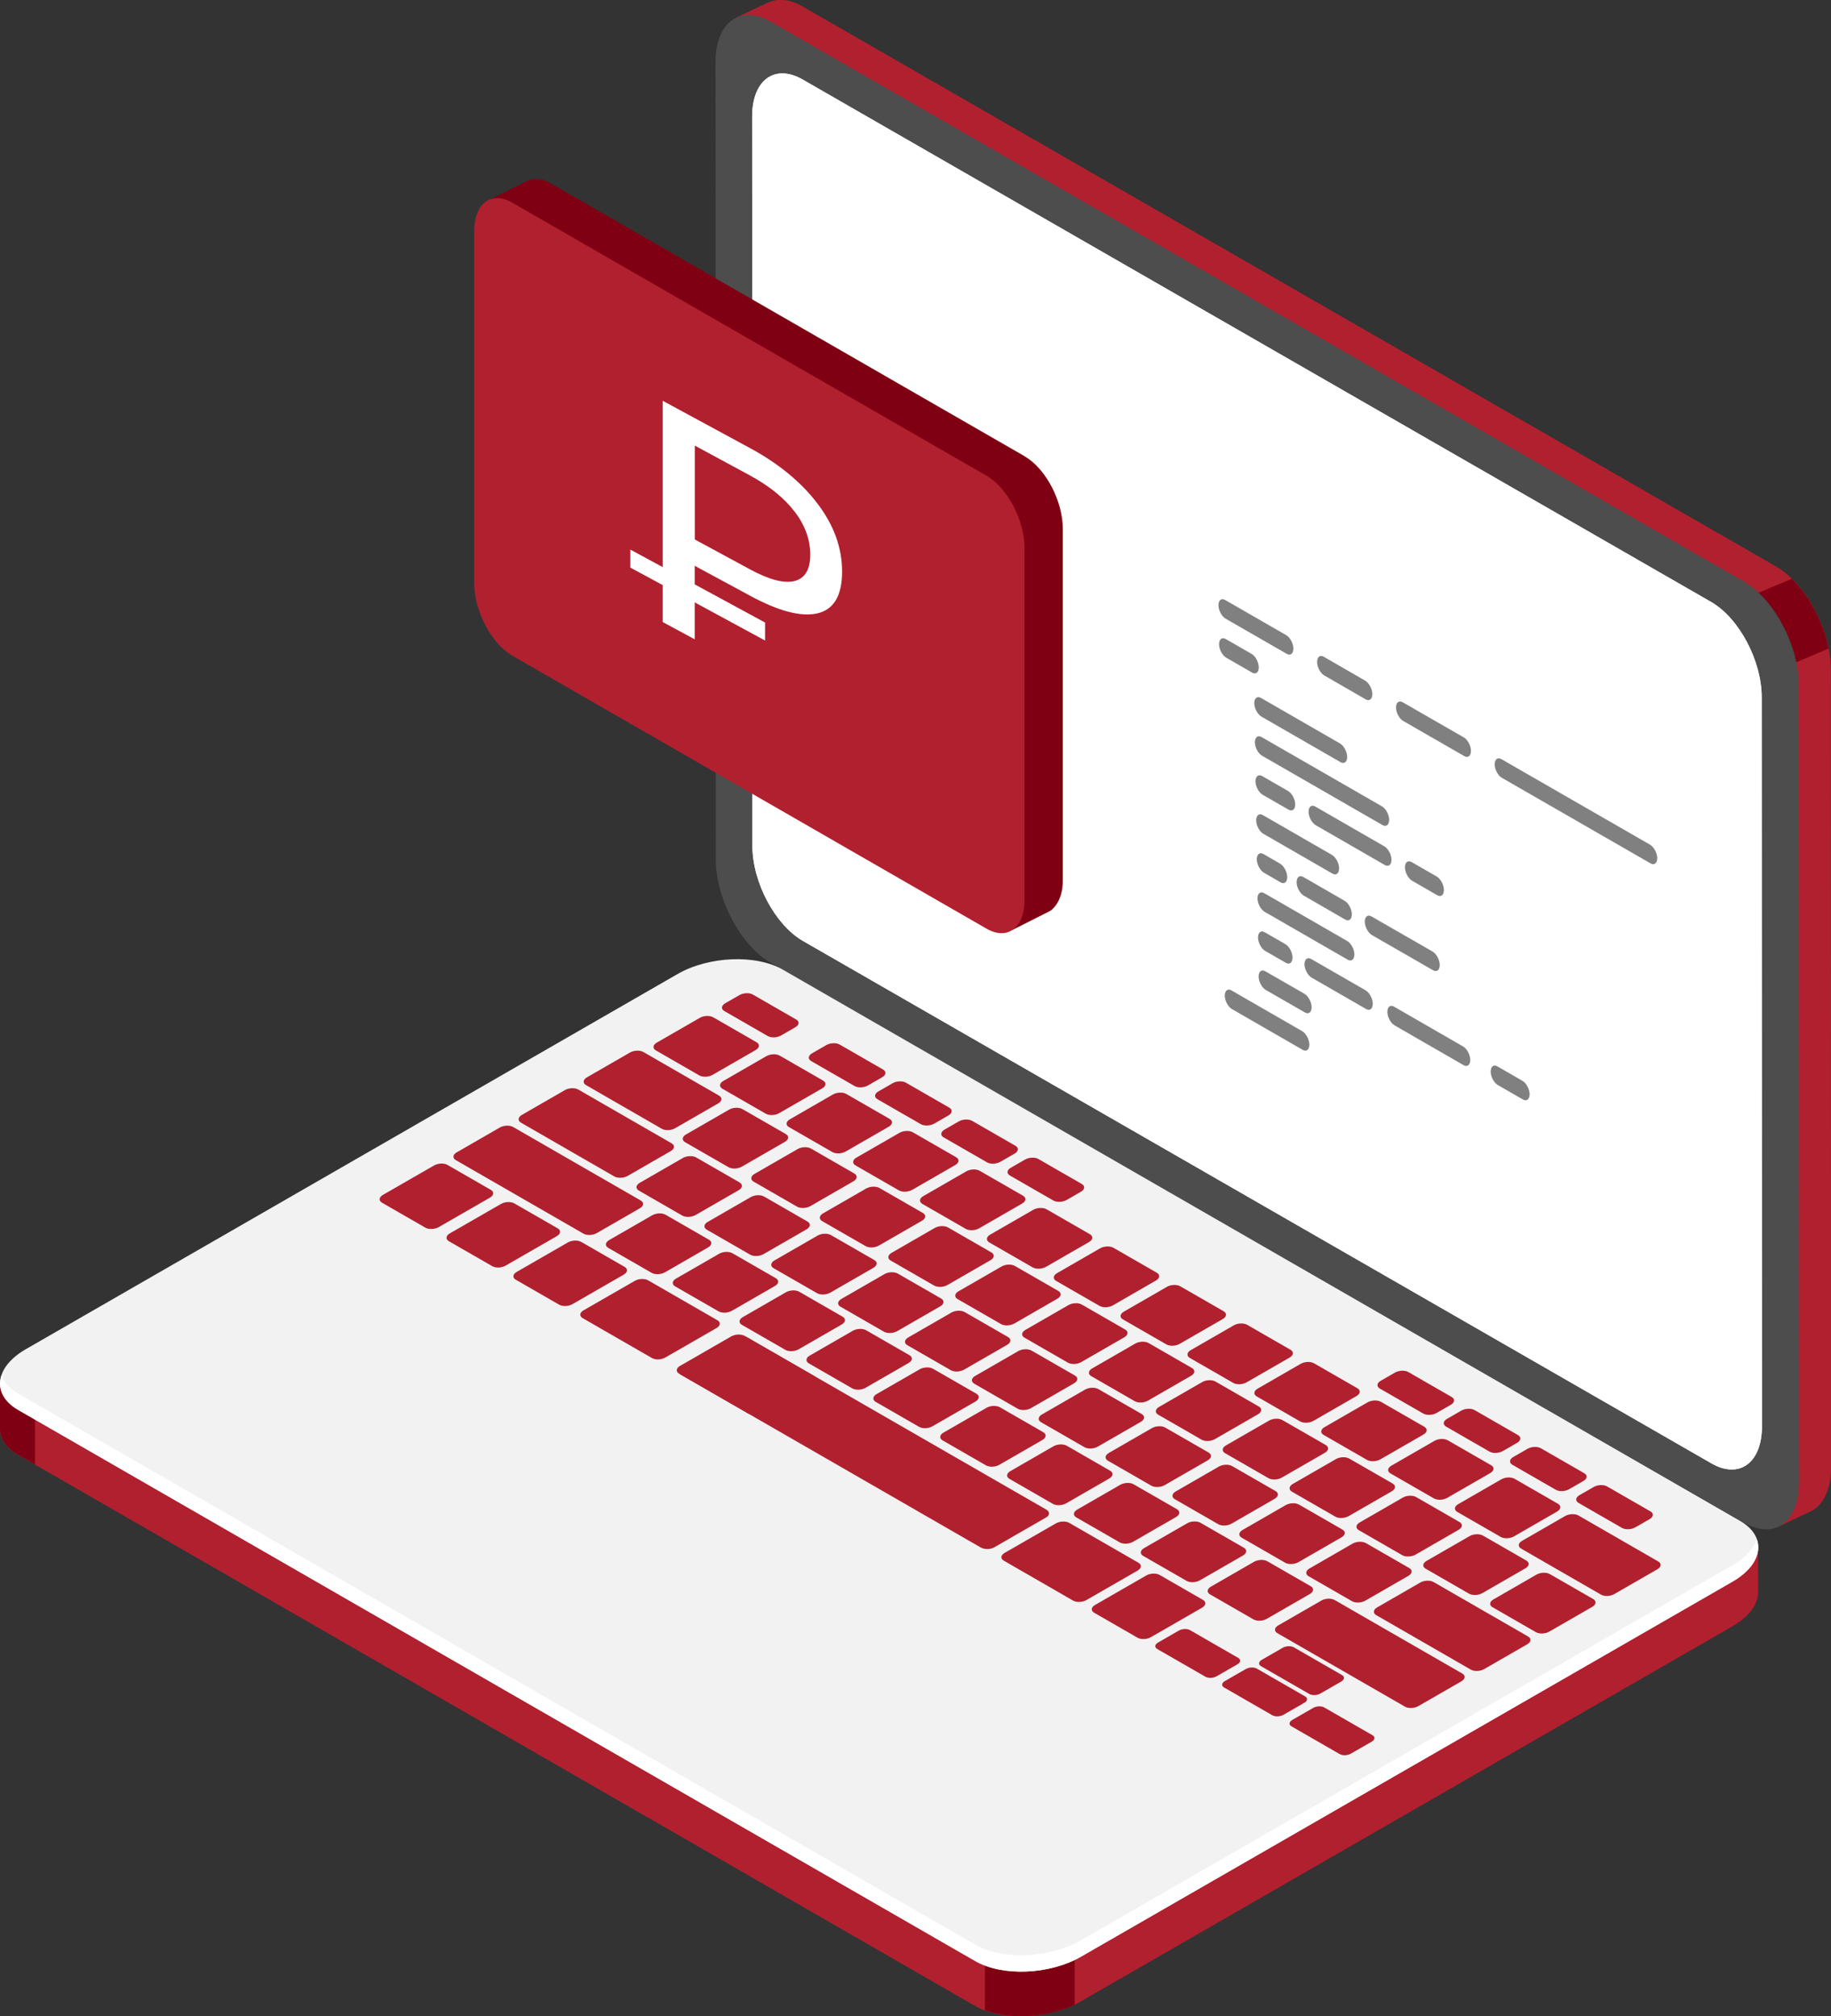 <?xml version="1.0" encoding="UTF-8"?> <svg xmlns="http://www.w3.org/2000/svg" width="148" height="163" viewBox="0 0 148 163" fill="none"><rect x="0" y="0" width="148" height="163" fill="#333333" stroke="none"/><g clip-path="url(#clip0_170_1000)"><path d="M143.512 45.781L64.884 0.539C63.874 -0.042 62.942 -0.133 62.191 0.175L62.065 0.224C62.058 0.224 62.044 0.231 62.037 0.238L59.477 1.441L62.254 2.819C62.254 2.868 62.254 2.917 62.254 2.973L62.275 67.395C62.275 70.62 64.274 74.383 66.742 75.803L143.274 119.842L143.708 123.437L146.506 122.108C147.425 121.57 148.007 120.353 148.007 118.611L147.986 54.189C147.986 50.964 145.987 47.201 143.519 45.781H143.512Z" fill="#B1202F"></path><path d="M143.512 45.781L64.884 0.539C63.874 -0.042 62.942 -0.133 62.191 0.175L62.065 0.224C62.058 0.224 62.044 0.231 62.037 0.238L59.477 1.441L62.254 2.819C62.254 2.868 62.254 2.917 62.254 2.973L62.268 45.431L98.052 73.635L146.639 49.244C145.833 47.754 144.732 46.481 143.519 45.781H143.512Z" fill="#B1202F"></path><path d="M144.824 46.795L137.117 50.027L142.937 54.497L147.797 52.433C147.376 50.314 146.254 48.187 144.824 46.788V46.795Z" fill="#7F0012"></path><path d="M140.953 123.095L62.325 77.852C59.856 76.433 57.858 72.669 57.858 69.445L57.837 5.022C57.837 1.798 59.835 0.336 62.304 1.756L140.932 46.998C143.4 48.418 145.399 52.181 145.399 55.406L145.42 119.828C145.42 123.053 143.421 124.515 140.953 123.095Z" fill="#4D4D4D"></path><path d="M138.337 118.303L64.905 76.069C62.647 74.768 60.817 71.326 60.817 68.374L60.796 9.422C60.796 6.47 62.626 5.134 64.877 6.428L138.309 48.663C140.567 49.964 142.397 53.406 142.397 56.357L142.418 115.31C142.418 118.261 140.588 119.597 138.337 118.303Z" fill="white"></path><path d="M138.337 118.303L64.905 76.069C62.647 74.768 60.817 71.326 60.817 68.374L60.796 9.422C60.796 6.47 62.626 5.134 64.877 6.428L138.309 48.663C140.567 49.964 142.397 53.406 142.397 56.357L142.418 115.31C142.418 118.261 140.588 119.597 138.337 118.303Z" fill="white"></path><path d="M142.124 125.095L131.549 123.703L63.292 84.392C61.105 83.133 57.283 83.287 54.759 84.742L6.395 112.588L0 111.749V115.365C-0.042 116.205 0.435 117.009 1.466 117.604L78.817 162.154C81.005 163.413 84.827 163.259 87.351 161.804L140.02 131.481C141.444 130.663 142.152 129.607 142.11 128.621V125.102L142.124 125.095Z" fill="#B1202F"></path><path d="M90.844 100.257L85.991 97.466H32.677L6.395 112.596L0 111.749V115.366C-0.042 116.205 0.435 117.009 1.466 117.604L78.817 162.154C79.975 162.818 81.587 163.084 83.221 162.979L90.829 100.264L90.844 100.257Z" fill="#B1202F"></path><path d="M2.84 112.12L0 111.749V115.366C-0.042 116.205 0.435 117.009 1.466 117.604L2.826 118.387V112.12H2.84Z" fill="#7F0012"></path><path d="M79.61 162.51C81.686 163.294 84.652 163.126 86.861 162.063V153.991H79.61V162.51Z" fill="#7F0012"></path><path d="M78.831 158.537L1.48 113.988C-0.708 112.728 -0.435 110.525 2.09 109.07L54.758 78.748C57.283 77.293 61.105 77.132 63.292 78.398L140.644 122.948C142.832 124.207 142.558 126.41 140.034 127.865L87.365 158.188C84.841 159.643 81.019 159.803 78.831 158.537Z" fill="#F2F2F2"></path><path d="M140.034 126.536L87.366 156.859C84.841 158.314 81.019 158.475 78.832 157.208L1.48 112.666C0.765 112.253 0.316 111.735 0.12 111.183C-0.224 112.218 0.211 113.26 1.48 113.988L78.832 158.537C81.019 159.797 84.841 159.643 87.366 158.188L140.034 127.865C141.731 126.886 142.412 125.571 142.005 124.431C141.752 125.186 141.093 125.928 140.034 126.543V126.536Z" fill="white"></path><path d="M34.374 99.242L30.875 97.228C30.595 97.067 30.63 96.78 30.952 96.598L35.082 94.22C35.405 94.031 35.896 94.01 36.176 94.178L39.675 96.192C39.956 96.353 39.921 96.64 39.598 96.822L35.468 99.2C35.145 99.389 34.655 99.41 34.374 99.242Z" fill="#B1202F"></path><path d="M39.78 102.355L36.281 100.341C36.001 100.18 36.036 99.893 36.358 99.711L40.489 97.333C40.811 97.144 41.302 97.123 41.583 97.291L45.082 99.305C45.362 99.466 45.327 99.753 45.005 99.935L40.874 102.313C40.552 102.502 40.061 102.523 39.78 102.355Z" fill="#B1202F"></path><path d="M45.187 105.468L41.688 103.453C41.408 103.292 41.443 103.005 41.765 102.824L45.895 100.445C46.218 100.256 46.709 100.236 46.989 100.403L50.488 102.418C50.769 102.579 50.734 102.866 50.411 103.047L46.281 105.426C45.959 105.615 45.468 105.635 45.187 105.468Z" fill="#B1202F"></path><path d="M52.662 102.894L49.163 100.879C48.883 100.718 48.918 100.431 49.24 100.25L52.711 98.249C53.034 98.06 53.525 98.039 53.805 98.207L57.304 100.222C57.585 100.382 57.55 100.669 57.227 100.851L53.756 102.852C53.434 103.041 52.943 103.061 52.662 102.894Z" fill="#B1202F"></path><path d="M58.069 106.006L54.569 103.992C54.289 103.831 54.324 103.544 54.647 103.362L58.118 101.362C58.44 101.173 58.931 101.152 59.212 101.32L62.711 103.334C62.991 103.495 62.956 103.782 62.633 103.964L59.162 105.964C58.84 106.153 58.349 106.174 58.069 106.006Z" fill="#B1202F"></path><path d="M63.468 109.119L59.969 107.104C59.688 106.944 59.723 106.657 60.046 106.475L63.517 104.474C63.84 104.286 64.33 104.265 64.611 104.432L68.11 106.447C68.391 106.608 68.355 106.895 68.033 107.076L64.562 109.077C64.239 109.266 63.748 109.287 63.468 109.119Z" fill="#B1202F"></path><path d="M68.874 112.232L65.375 110.217C65.095 110.056 65.13 109.77 65.452 109.588L68.923 107.587C69.246 107.398 69.737 107.377 70.017 107.545L73.516 109.56C73.797 109.721 73.762 110.007 73.439 110.189L69.968 112.19C69.645 112.379 69.155 112.4 68.874 112.232Z" fill="#B1202F"></path><path d="M74.281 115.344L70.782 113.33C70.501 113.169 70.536 112.882 70.859 112.7L74.33 110.7C74.653 110.511 75.143 110.49 75.424 110.658L78.923 112.672C79.204 112.833 79.168 113.12 78.846 113.302L75.375 115.302C75.052 115.491 74.561 115.512 74.281 115.344Z" fill="#B1202F"></path><path d="M79.687 118.457L76.188 116.443C75.908 116.282 75.943 115.995 76.265 115.813L79.736 113.813C80.059 113.624 80.55 113.603 80.83 113.771L84.329 115.785C84.61 115.946 84.575 116.233 84.252 116.415L80.781 118.415C80.459 118.604 79.968 118.625 79.687 118.457Z" fill="#B1202F"></path><path d="M85.093 121.57L81.594 119.555C81.314 119.394 81.349 119.108 81.671 118.926L85.142 116.925C85.465 116.736 85.956 116.715 86.236 116.883L89.736 118.898C90.016 119.059 89.981 119.346 89.658 119.527L86.187 121.528C85.865 121.717 85.374 121.738 85.093 121.57Z" fill="#B1202F"></path><path d="M90.493 124.682L86.994 122.668C86.713 122.507 86.748 122.22 87.071 122.038L90.542 120.038C90.865 119.849 91.355 119.828 91.636 119.996L95.135 122.01C95.415 122.171 95.38 122.458 95.058 122.64L91.587 124.64C91.264 124.829 90.773 124.85 90.493 124.682Z" fill="#B1202F"></path><path d="M95.9 127.795L92.4 125.781C92.12 125.62 92.155 125.333 92.478 125.151L95.949 123.151C96.271 122.962 96.762 122.941 97.043 123.109L100.542 125.123C100.822 125.284 100.787 125.571 100.465 125.753L96.993 127.753C96.671 127.942 96.18 127.963 95.9 127.795Z" fill="#B1202F"></path><path d="M101.306 130.908L97.807 128.893C97.526 128.732 97.561 128.446 97.884 128.264L101.355 126.263C101.677 126.074 102.168 126.053 102.449 126.221L105.948 128.236C106.228 128.397 106.193 128.683 105.871 128.865L102.4 130.866C102.077 131.055 101.586 131.076 101.306 130.908Z" fill="#B1202F"></path><path d="M60.628 101.425L57.129 99.41C56.849 99.249 56.884 98.962 57.206 98.781L60.677 96.78C61 96.591 61.491 96.57 61.771 96.738L65.27 98.753C65.551 98.913 65.516 99.2 65.193 99.382L61.722 101.383C61.399 101.572 60.909 101.592 60.628 101.425Z" fill="#B1202F"></path><path d="M55.137 98.263L51.638 96.249C51.358 96.088 51.393 95.801 51.715 95.619L55.186 93.618C55.509 93.43 56 93.409 56.28 93.576L59.779 95.591C60.06 95.752 60.025 96.039 59.702 96.221L56.231 98.221C55.909 98.41 55.418 98.431 55.137 98.263Z" fill="#B1202F"></path><path d="M49.647 95.102L42.108 90.758C41.828 90.597 41.863 90.31 42.186 90.128L45.657 88.128C45.979 87.939 46.47 87.918 46.751 88.086L54.289 92.43C54.569 92.59 54.534 92.877 54.212 93.059L50.74 95.06C50.418 95.248 49.927 95.269 49.647 95.102Z" fill="#B1202F"></path><path d="M53.482 91.247L47.368 87.722C47.087 87.561 47.122 87.274 47.445 87.092L50.916 85.092C51.239 84.903 51.729 84.882 52.01 85.05L58.124 88.575C58.405 88.736 58.37 89.023 58.047 89.205L54.576 91.205C54.254 91.394 53.763 91.415 53.482 91.247Z" fill="#B1202F"></path><path d="M66.028 104.537L62.528 102.523C62.248 102.362 62.283 102.075 62.605 101.893L66.077 99.893C66.399 99.704 66.89 99.683 67.171 99.851L70.67 101.865C70.95 102.026 70.915 102.313 70.593 102.495L67.121 104.495C66.799 104.684 66.308 104.705 66.028 104.537Z" fill="#B1202F"></path><path d="M71.434 107.65L67.935 105.636C67.654 105.475 67.689 105.188 68.012 105.006L71.483 103.006C71.805 102.817 72.296 102.796 72.577 102.964L76.076 104.978C76.356 105.139 76.321 105.426 75.999 105.608L72.528 107.608C72.205 107.797 71.714 107.818 71.434 107.65Z" fill="#B1202F"></path><path d="M76.84 110.763L73.341 108.748C73.06 108.587 73.096 108.301 73.418 108.119L76.889 106.118C77.212 105.929 77.703 105.908 77.983 106.076L81.482 108.091C81.763 108.252 81.728 108.538 81.405 108.72L77.934 110.721C77.611 110.91 77.121 110.931 76.84 110.763Z" fill="#B1202F"></path><path d="M82.247 113.876L78.748 111.861C78.467 111.7 78.502 111.413 78.825 111.232L82.296 109.231C82.618 109.042 83.109 109.021 83.39 109.189L86.889 111.204C87.169 111.364 87.134 111.651 86.812 111.833L83.341 113.834C83.018 114.022 82.527 114.043 82.247 113.876Z" fill="#B1202F"></path><path d="M87.646 116.988L84.147 114.974C83.867 114.813 83.902 114.526 84.224 114.344L87.695 112.344C88.018 112.155 88.509 112.134 88.789 112.302L92.288 114.316C92.569 114.477 92.534 114.764 92.211 114.946L88.74 116.946C88.418 117.135 87.927 117.156 87.646 116.988Z" fill="#B1202F"></path><path d="M93.052 120.101L89.553 118.086C89.273 117.926 89.308 117.639 89.63 117.457L93.102 115.456C93.424 115.267 93.915 115.246 94.195 115.414L97.695 117.429C97.975 117.59 97.94 117.877 97.617 118.058L94.146 120.059C93.824 120.248 93.333 120.269 93.052 120.101Z" fill="#B1202F"></path><path d="M98.459 123.213L94.96 121.199C94.68 121.038 94.715 120.751 95.037 120.569L98.508 118.569C98.831 118.38 99.322 118.359 99.602 118.527L103.101 120.541C103.382 120.702 103.347 120.989 103.024 121.171L99.553 123.171C99.231 123.36 98.74 123.381 98.459 123.213Z" fill="#B1202F"></path><path d="M103.865 126.326L100.366 124.312C100.086 124.151 100.121 123.864 100.443 123.682L103.914 121.682C104.237 121.493 104.728 121.472 105.008 121.64L108.507 123.654C108.788 123.815 108.753 124.102 108.43 124.284L104.959 126.284C104.637 126.473 104.146 126.494 103.865 126.326Z" fill="#B1202F"></path><path d="M109.272 129.439L105.773 127.425C105.492 127.264 105.527 126.977 105.85 126.795L109.321 124.794C109.643 124.606 110.134 124.585 110.415 124.753L113.914 126.767C114.194 126.928 114.159 127.215 113.837 127.397L110.366 129.397C110.043 129.586 109.552 129.607 109.272 129.439Z" fill="#B1202F"></path><path d="M118.879 134.972L111.242 130.572C110.962 130.411 110.997 130.124 111.319 129.942L114.79 127.942C115.113 127.753 115.604 127.732 115.884 127.9L123.521 132.3C123.801 132.461 123.766 132.747 123.444 132.929L119.972 134.93C119.65 135.119 119.159 135.14 118.879 134.972Z" fill="#B1202F"></path><path d="M129.397 128.907L122.953 125.193C122.672 125.032 122.707 124.745 123.03 124.564L126.501 122.563C126.823 122.374 127.314 122.353 127.595 122.521L134.039 126.235C134.32 126.396 134.284 126.683 133.962 126.865L130.491 128.865C130.168 129.054 129.677 129.075 129.397 128.907Z" fill="#B1202F"></path><path d="M75.494 103.922L71.995 101.907C71.714 101.747 71.749 101.46 72.072 101.278L75.543 99.277C75.865 99.088 76.356 99.067 76.637 99.235L80.136 101.25C80.416 101.411 80.381 101.698 80.059 101.879L76.588 103.88C76.265 104.069 75.774 104.09 75.494 103.922Z" fill="#B1202F"></path><path d="M69.954 100.732L66.455 98.718C66.175 98.557 66.21 98.27 66.532 98.088L70.003 96.088C70.326 95.899 70.817 95.878 71.097 96.046L74.596 98.06C74.877 98.221 74.842 98.508 74.519 98.69L71.048 100.69C70.726 100.879 70.235 100.9 69.954 100.732Z" fill="#B1202F"></path><path d="M64.415 97.543L60.916 95.528C60.635 95.367 60.67 95.08 60.993 94.898L64.464 92.898C64.786 92.709 65.277 92.688 65.558 92.856L69.057 94.871C69.337 95.031 69.302 95.318 68.98 95.5L65.509 97.501C65.186 97.689 64.695 97.71 64.415 97.543Z" fill="#B1202F"></path><path d="M58.875 94.353L55.376 92.339C55.095 92.178 55.13 91.891 55.453 91.709L58.924 89.709C59.246 89.52 59.737 89.499 60.018 89.667L63.517 91.681C63.797 91.842 63.762 92.129 63.44 92.311L59.969 94.311C59.646 94.5 59.155 94.521 58.875 94.353Z" fill="#B1202F"></path><path d="M80.9 107.034L77.401 105.02C77.121 104.859 77.156 104.572 77.478 104.39L80.949 102.39C81.272 102.201 81.763 102.18 82.043 102.348L85.542 104.362C85.823 104.523 85.788 104.81 85.465 104.992L81.994 106.993C81.671 107.181 81.18 107.202 80.9 107.034Z" fill="#B1202F"></path><path d="M86.307 110.154L82.808 108.14C82.527 107.979 82.562 107.692 82.885 107.51L86.356 105.51C86.678 105.321 87.169 105.3 87.45 105.468L90.949 107.482C91.229 107.643 91.194 107.93 90.872 108.112L87.401 110.112C87.078 110.301 86.587 110.322 86.307 110.154Z" fill="#B1202F"></path><path d="M91.706 113.267L88.207 111.252C87.927 111.092 87.962 110.805 88.284 110.623L91.755 108.622C92.078 108.433 92.569 108.413 92.849 108.58L96.348 110.595C96.629 110.756 96.594 111.043 96.271 111.224L92.8 113.225C92.478 113.414 91.987 113.435 91.706 113.267Z" fill="#B1202F"></path><path d="M97.112 116.38L93.613 114.365C93.333 114.204 93.368 113.918 93.691 113.736L97.162 111.735C97.484 111.546 97.975 111.525 98.255 111.693L101.755 113.708C102.035 113.869 102 114.155 101.677 114.337L98.206 116.338C97.884 116.527 97.393 116.548 97.112 116.38Z" fill="#B1202F"></path><path d="M102.519 119.492L99.02 117.478C98.74 117.317 98.775 117.03 99.097 116.848L102.568 114.848C102.891 114.659 103.382 114.638 103.662 114.806L107.161 116.82C107.442 116.981 107.407 117.268 107.084 117.45L103.613 119.45C103.291 119.639 102.8 119.66 102.519 119.492Z" fill="#B1202F"></path><path d="M107.925 122.605L104.426 120.591C104.146 120.43 104.181 120.143 104.503 119.961L107.975 117.96C108.297 117.772 108.788 117.751 109.068 117.919L112.568 119.933C112.848 120.094 112.813 120.381 112.49 120.563L109.019 122.563C108.697 122.752 108.206 122.773 107.925 122.605Z" fill="#B1202F"></path><path d="M113.332 125.718L109.833 123.703C109.552 123.542 109.587 123.255 109.91 123.074L113.381 121.073C113.703 120.884 114.194 120.863 114.475 121.031L117.974 123.046C118.254 123.206 118.219 123.493 117.897 123.675L114.426 125.676C114.103 125.864 113.612 125.885 113.332 125.718Z" fill="#B1202F"></path><path d="M118.731 128.83L115.232 126.816C114.952 126.655 114.987 126.368 115.309 126.186L118.78 124.186C119.103 123.997 119.594 123.976 119.874 124.144L123.373 126.158C123.654 126.319 123.619 126.606 123.296 126.788L119.825 128.788C119.502 128.977 119.012 128.998 118.731 128.83Z" fill="#B1202F"></path><path d="M124.138 131.943L120.639 129.929C120.358 129.768 120.393 129.481 120.716 129.299L124.187 127.299C124.51 127.11 125 127.089 125.281 127.257L128.78 129.271C129.06 129.432 129.025 129.719 128.703 129.901L125.232 131.901C124.909 132.09 124.418 132.111 124.138 131.943Z" fill="#B1202F"></path><path d="M72.647 96.228L69.148 94.213C68.868 94.052 68.903 93.765 69.225 93.584L72.696 91.583C73.019 91.394 73.51 91.373 73.79 91.541L77.289 93.556C77.57 93.716 77.535 94.003 77.212 94.185L73.741 96.186C73.418 96.374 72.928 96.395 72.647 96.228Z" fill="#B1202F"></path><path d="M67.269 93.129L63.77 91.115C63.489 90.954 63.524 90.667 63.847 90.485L67.318 88.484C67.64 88.296 68.131 88.275 68.412 88.442L71.911 90.457C72.191 90.618 72.156 90.905 71.834 91.087L68.363 93.087C68.04 93.276 67.549 93.297 67.269 93.129Z" fill="#B1202F"></path><path d="M61.89 90.03L58.391 88.016C58.111 87.855 58.146 87.568 58.468 87.386L61.939 85.385C62.262 85.197 62.753 85.176 63.033 85.344L66.532 87.358C66.813 87.519 66.778 87.806 66.455 87.988L62.984 89.988C62.662 90.177 62.171 90.198 61.89 90.03Z" fill="#B1202F"></path><path d="M56.512 86.931L53.013 84.917C52.732 84.756 52.767 84.469 53.09 84.287L56.561 82.287C56.883 82.098 57.374 82.077 57.655 82.245L61.154 84.259C61.434 84.42 61.399 84.707 61.077 84.889L57.606 86.889C57.283 87.078 56.792 87.099 56.512 86.931Z" fill="#B1202F"></path><path d="M62.045 83.749L58.545 81.734C58.265 81.573 58.3 81.287 58.623 81.105L59.766 80.447C60.088 80.258 60.579 80.237 60.859 80.405L64.359 82.42C64.639 82.581 64.604 82.868 64.281 83.049L63.139 83.707C62.816 83.896 62.325 83.917 62.045 83.749Z" fill="#B1202F"></path><path d="M69.064 87.792L65.564 85.777C65.284 85.616 65.319 85.33 65.642 85.148L66.785 84.49C67.107 84.301 67.598 84.28 67.879 84.448L71.378 86.463C71.658 86.624 71.623 86.91 71.3 87.092L70.157 87.75C69.835 87.939 69.344 87.96 69.064 87.792Z" fill="#B1202F"></path><path d="M74.421 90.876L70.922 88.862C70.641 88.701 70.677 88.414 70.999 88.233L72.142 87.575C72.465 87.386 72.956 87.365 73.236 87.533L76.735 89.547C77.016 89.708 76.981 89.995 76.658 90.177L75.515 90.835C75.192 91.023 74.701 91.044 74.421 90.876Z" fill="#B1202F"></path><path d="M79.771 93.961L76.272 91.947C75.992 91.786 76.027 91.499 76.349 91.317L77.492 90.66C77.815 90.471 78.306 90.45 78.586 90.618L82.085 92.632C82.366 92.793 82.331 93.08 82.008 93.262L80.865 93.919C80.543 94.108 80.052 94.129 79.771 93.961Z" fill="#B1202F"></path><path d="M85.129 97.046L81.629 95.031C81.349 94.871 81.384 94.584 81.707 94.402L82.85 93.744C83.172 93.556 83.663 93.535 83.944 93.703L87.443 95.717C87.723 95.878 87.688 96.165 87.365 96.347L86.222 97.004C85.9 97.193 85.409 97.214 85.129 97.046Z" fill="#B1202F"></path><path d="M115.029 114.267L111.53 112.253C111.249 112.092 111.284 111.805 111.607 111.623L112.75 110.966C113.073 110.777 113.563 110.756 113.844 110.924L117.343 112.938C117.623 113.099 117.588 113.386 117.266 113.568L116.123 114.225C115.8 114.414 115.309 114.435 115.029 114.267Z" fill="#B1202F"></path><path d="M120.386 117.345L116.887 115.33C116.606 115.169 116.641 114.883 116.964 114.701L118.107 114.043C118.429 113.854 118.92 113.833 119.201 114.001L122.7 116.016C122.98 116.177 122.945 116.463 122.623 116.645L121.48 117.303C121.157 117.492 120.666 117.513 120.386 117.345Z" fill="#B1202F"></path><path d="M125.743 120.43L122.244 118.415C121.964 118.254 121.999 117.967 122.321 117.785L123.464 117.128C123.787 116.939 124.278 116.918 124.558 117.086L128.057 119.101C128.338 119.261 128.303 119.548 127.98 119.73L126.837 120.388C126.515 120.576 126.024 120.597 125.743 120.43Z" fill="#B1202F"></path><path d="M131.094 123.514L127.595 121.5C127.314 121.339 127.349 121.052 127.672 120.87L128.815 120.213C129.137 120.024 129.628 120.003 129.909 120.171L133.408 122.185C133.688 122.346 133.653 122.633 133.331 122.815L132.188 123.472C131.865 123.661 131.374 123.682 131.094 123.514Z" fill="#B1202F"></path><path d="M78.053 99.34L74.554 97.326C74.274 97.165 74.309 96.878 74.631 96.696L78.103 94.696C78.425 94.507 78.916 94.486 79.196 94.654L82.695 96.668C82.976 96.829 82.941 97.116 82.618 97.298L79.147 99.298C78.825 99.487 78.334 99.508 78.053 99.34Z" fill="#B1202F"></path><path d="M83.46 102.453L79.96 100.438C79.68 100.278 79.715 99.991 80.038 99.809L83.509 97.808C83.831 97.62 84.322 97.599 84.603 97.766L88.102 99.781C88.382 99.942 88.347 100.229 88.025 100.41L84.553 102.411C84.231 102.6 83.74 102.621 83.46 102.453Z" fill="#B1202F"></path><path d="M88.866 105.566L85.367 103.551C85.087 103.39 85.122 103.104 85.444 102.922L88.915 100.921C89.238 100.732 89.729 100.711 90.009 100.879L93.508 102.894C93.789 103.055 93.754 103.341 93.431 103.523L89.96 105.524C89.638 105.713 89.147 105.734 88.866 105.566Z" fill="#B1202F"></path><path d="M94.266 108.678L90.767 106.664C90.486 106.503 90.521 106.216 90.844 106.034L94.315 104.034C94.637 103.845 95.128 103.824 95.409 103.992L98.908 106.006C99.188 106.167 99.153 106.454 98.831 106.636L95.36 108.636C95.037 108.825 94.546 108.846 94.266 108.678Z" fill="#B1202F"></path><path d="M99.672 111.791L96.173 109.777C95.892 109.616 95.927 109.329 96.25 109.147L99.721 107.147C100.044 106.958 100.535 106.937 100.815 107.105L104.314 109.119C104.595 109.28 104.56 109.567 104.237 109.749L100.766 111.749C100.443 111.938 99.953 111.959 99.672 111.791Z" fill="#B1202F"></path><path d="M105.078 114.904L101.579 112.889C101.299 112.728 101.334 112.441 101.656 112.26L105.127 110.259C105.45 110.07 105.941 110.049 106.221 110.217L109.72 112.232C110.001 112.392 109.966 112.679 109.643 112.861L106.172 114.862C105.85 115.051 105.359 115.071 105.078 114.904Z" fill="#B1202F"></path><path d="M110.485 118.016L106.986 116.002C106.705 115.841 106.74 115.554 107.063 115.372L110.534 113.372C110.857 113.183 111.348 113.162 111.628 113.33L115.127 115.344C115.408 115.505 115.373 115.792 115.05 115.974L111.579 117.974C111.256 118.163 110.766 118.184 110.485 118.016Z" fill="#B1202F"></path><path d="M115.891 121.129L112.392 119.115C112.112 118.954 112.147 118.667 112.469 118.485L115.94 116.485C116.263 116.296 116.754 116.275 117.034 116.443L120.533 118.457C120.814 118.618 120.779 118.905 120.456 119.087L116.985 121.087C116.663 121.276 116.172 121.297 115.891 121.129Z" fill="#B1202F"></path><path d="M121.291 124.242L117.792 122.227C117.511 122.066 117.546 121.78 117.869 121.598L121.34 119.597C121.662 119.408 122.153 119.387 122.434 119.555L125.933 121.57C126.213 121.731 126.178 122.017 125.856 122.199L122.385 124.2C122.062 124.389 121.571 124.41 121.291 124.242Z" fill="#B1202F"></path><path d="M47.15 99.725L36.842 93.786C36.562 93.626 36.597 93.339 36.919 93.157L40.391 91.156C40.713 90.967 41.204 90.946 41.484 91.114L51.792 97.053C52.073 97.214 52.038 97.501 51.715 97.682L48.244 99.683C47.922 99.872 47.431 99.893 47.15 99.725Z" fill="#B1202F"></path><path d="M113.556 137.966L103.248 132.027C102.968 131.866 103.003 131.579 103.325 131.398L106.796 129.397C107.119 129.208 107.61 129.187 107.89 129.355L118.198 135.294C118.479 135.455 118.444 135.741 118.121 135.923L114.65 137.924C114.327 138.113 113.837 138.134 113.556 137.966Z" fill="#B1202F"></path><path d="M91.938 132.391L88.439 130.376C88.158 130.215 88.193 129.929 88.516 129.747L92.646 127.368C92.968 127.18 93.459 127.159 93.74 127.326L97.239 129.341C97.519 129.502 97.484 129.789 97.162 129.971L93.032 132.349C92.709 132.538 92.218 132.559 91.938 132.391Z" fill="#B1202F"></path><path d="M52.69 109.783L47.094 106.559C46.814 106.398 46.849 106.111 47.171 105.929L51.302 103.551C51.624 103.362 52.115 103.341 52.396 103.509L57.991 106.734C58.272 106.895 58.237 107.181 57.914 107.363L53.784 109.741C53.461 109.93 52.971 109.951 52.69 109.783Z" fill="#B1202F"></path><path d="M86.728 129.39L81.132 126.165C80.851 126.004 80.886 125.718 81.209 125.536L85.339 123.158C85.662 122.969 86.153 122.948 86.433 123.116L92.029 126.34C92.309 126.501 92.274 126.788 91.952 126.97L87.822 129.348C87.499 129.537 87.008 129.558 86.728 129.39Z" fill="#B1202F"></path><path d="M60.488 114.274L54.892 111.05C54.612 110.889 54.647 110.602 54.969 110.42L59.099 108.042C59.422 107.853 59.913 107.832 60.193 108L65.789 111.224C66.07 111.385 66.035 111.672 65.712 111.854L61.582 114.232C61.259 114.421 60.768 114.442 60.488 114.274Z" fill="#B1202F"></path><path d="M60.236 108.021L84.568 122.038C84.869 122.213 84.869 122.493 84.568 122.668L80.354 125.095C80.052 125.27 79.561 125.27 79.26 125.095L54.927 111.077L60.236 108.021Z" fill="#B1202F"></path><path d="M107.042 138.036L110.941 140.281C111.172 140.414 111.144 140.645 110.877 140.799L109.187 141.771C108.921 141.925 108.521 141.939 108.29 141.806L104.391 139.561C104.16 139.428 104.188 139.197 104.454 139.043L106.144 138.071C106.411 137.917 106.81 137.903 107.042 138.036Z" fill="#B1202F"></path><path d="M101.593 134.895L105.492 137.14C105.724 137.273 105.696 137.504 105.429 137.658L103.739 138.63C103.473 138.784 103.073 138.798 102.842 138.665L98.943 136.42C98.711 136.287 98.74 136.056 99.006 135.902L100.696 134.93C100.962 134.776 101.362 134.762 101.593 134.895Z" fill="#B1202F"></path><path d="M96.187 131.782L100.086 134.028C100.317 134.16 100.289 134.391 100.022 134.545L98.332 135.517C98.066 135.671 97.666 135.685 97.435 135.552L93.536 133.307C93.305 133.174 93.333 132.943 93.599 132.79L95.289 131.817C95.556 131.663 95.955 131.649 96.187 131.782Z" fill="#B1202F"></path><path d="M104.581 133.174L108.48 135.419C108.711 135.552 108.683 135.783 108.416 135.937L106.727 136.909C106.46 137.063 106.06 137.077 105.829 136.944L101.93 134.699C101.699 134.566 101.727 134.335 101.993 134.181L103.683 133.209C103.95 133.055 104.349 133.041 104.581 133.174Z" fill="#B1202F"></path><path d="M110.38 56.532L107.035 54.602C106.726 54.42 106.467 53.937 106.46 53.524C106.46 53.112 106.698 52.916 107.007 53.098L110.352 55.028C110.66 55.21 110.92 55.693 110.927 56.105C110.927 56.518 110.688 56.714 110.38 56.532Z" fill="#808080"></path><path d="M118.352 61.121L113.416 58.281C113.107 58.099 112.848 57.616 112.841 57.203C112.841 56.791 113.079 56.595 113.388 56.777L118.324 59.617C118.633 59.799 118.892 60.281 118.899 60.694C118.899 61.107 118.661 61.303 118.352 61.121Z" fill="#808080"></path><path d="M108.725 74.334L105.38 72.403C105.071 72.221 104.812 71.739 104.805 71.326C104.805 70.913 105.043 70.718 105.352 70.899L108.696 72.83C109.005 73.012 109.264 73.495 109.271 73.907C109.271 74.32 109.033 74.516 108.725 74.334Z" fill="#808080"></path><path d="M115.828 78.433L110.891 75.593C110.583 75.411 110.323 74.928 110.316 74.516C110.316 74.103 110.555 73.907 110.863 74.089L115.8 76.929C116.108 77.111 116.368 77.594 116.375 78.006C116.375 78.419 116.137 78.615 115.828 78.433Z" fill="#808080"></path><path d="M101.201 54.371L99.111 53.167C98.803 52.986 98.543 52.503 98.536 52.09C98.536 51.678 98.775 51.482 99.083 51.664L101.173 52.867C101.481 53.048 101.741 53.531 101.748 53.944C101.748 54.357 101.509 54.552 101.201 54.371Z" fill="#808080"></path><path d="M108.346 61.61L101.958 57.931C101.649 57.749 101.39 57.267 101.383 56.854C101.383 56.441 101.621 56.245 101.93 56.427L108.318 60.106C108.626 60.288 108.886 60.771 108.893 61.184C108.893 61.596 108.654 61.792 108.346 61.61Z" fill="#808080"></path><path d="M104.146 65.45L102.056 64.247C101.747 64.065 101.488 63.583 101.481 63.17C101.481 62.757 101.719 62.562 102.028 62.743L104.118 63.947C104.426 64.128 104.686 64.611 104.693 65.024C104.693 65.436 104.454 65.632 104.146 65.45Z" fill="#808080"></path><path d="M118.296 86.106L112.715 82.888C112.406 82.707 112.147 82.224 112.14 81.811C112.14 81.398 112.378 81.203 112.687 81.385L118.268 84.602C118.577 84.784 118.836 85.267 118.843 85.679C118.843 86.092 118.605 86.288 118.296 86.106Z" fill="#808080"></path><path d="M103.501 71.326L102.161 70.55C101.853 70.368 101.593 69.885 101.586 69.473C101.586 69.06 101.825 68.864 102.133 69.046L103.473 69.822C103.781 70.004 104.041 70.487 104.048 70.9C104.048 71.312 103.809 71.508 103.501 71.326Z" fill="#808080"></path><path d="M103.928 77.831L102.26 76.873C101.951 76.691 101.692 76.209 101.685 75.796C101.685 75.383 101.923 75.187 102.232 75.369L103.9 76.327C104.209 76.509 104.468 76.992 104.475 77.405C104.475 77.817 104.237 78.013 103.928 77.831Z" fill="#808080"></path><path d="M110.415 81.567L106.018 79.034C105.709 78.853 105.45 78.37 105.443 77.957C105.443 77.544 105.681 77.349 105.99 77.531L110.386 80.063C110.695 80.245 110.954 80.727 110.961 81.14C110.961 81.552 110.723 81.748 110.415 81.567Z" fill="#808080"></path><path d="M105.471 81.846L102.308 80.028C102 79.846 101.74 79.363 101.733 78.95C101.733 78.538 101.972 78.342 102.28 78.524L105.443 80.342C105.751 80.524 106.011 81.007 106.018 81.419C106.018 81.832 105.779 82.028 105.471 81.846Z" fill="#808080"></path><path d="M123.093 88.883L121.066 87.715C120.758 87.533 120.498 87.05 120.491 86.638C120.491 86.225 120.73 86.029 121.038 86.211L123.065 87.379C123.373 87.561 123.633 88.044 123.64 88.456C123.64 88.869 123.401 89.065 123.093 88.883Z" fill="#808080"></path><path d="M111.929 69.927L106.347 66.709C106.039 66.528 105.779 66.045 105.772 65.632C105.772 65.22 106.011 65.024 106.319 65.206L111.901 68.423C112.21 68.605 112.469 69.088 112.476 69.5C112.476 69.913 112.238 70.109 111.929 69.927Z" fill="#808080"></path><path d="M111.74 66.696L102.007 61.093C101.699 60.911 101.439 60.428 101.432 60.016C101.432 59.603 101.671 59.407 101.979 59.589L111.712 65.192C112.021 65.374 112.28 65.856 112.287 66.269C112.287 66.682 112.049 66.877 111.74 66.696Z" fill="#808080"></path><path d="M107.694 70.62L102.112 67.402C101.804 67.22 101.544 66.738 101.537 66.325C101.537 65.912 101.776 65.716 102.084 65.898L107.666 69.116C107.974 69.298 108.234 69.78 108.241 70.193C108.241 70.606 108.002 70.802 107.694 70.62Z" fill="#808080"></path><path d="M116.165 72.368L114.138 71.2C113.829 71.018 113.57 70.536 113.563 70.123C113.563 69.71 113.801 69.514 114.11 69.696L116.136 70.864C116.445 71.046 116.704 71.529 116.711 71.942C116.711 72.354 116.473 72.55 116.165 72.368Z" fill="#808080"></path><path d="M133.408 69.794L121.389 62.876C121.08 62.695 120.821 62.212 120.814 61.799C120.814 61.386 121.052 61.191 121.361 61.373L133.38 68.29C133.688 68.472 133.948 68.955 133.955 69.368C133.955 69.78 133.716 69.976 133.408 69.794Z" fill="#808080"></path><path d="M108.928 77.579L102.217 73.711C101.909 73.529 101.649 73.047 101.642 72.634C101.642 72.222 101.881 72.026 102.189 72.207L108.9 76.076C109.208 76.257 109.468 76.74 109.475 77.153C109.475 77.566 109.236 77.761 108.928 77.579Z" fill="#808080"></path><path d="M103.998 52.853L99.062 50.013C98.753 49.831 98.494 49.348 98.487 48.936C98.487 48.523 98.725 48.327 99.034 48.509L103.97 51.349C104.279 51.531 104.538 52.013 104.545 52.426C104.545 52.839 104.307 53.035 103.998 52.853Z" fill="#808080"></path><path d="M105.289 84.868L99.573 81.573C99.265 81.392 99.005 80.909 98.999 80.496C98.999 80.084 99.237 79.888 99.546 80.07L105.26 83.364C105.569 83.546 105.828 84.029 105.835 84.441C105.835 84.854 105.597 85.05 105.289 84.868Z" fill="#808080"></path><path d="M82.821 36.883L44.507 14.822C43.749 14.388 43.062 14.367 42.529 14.661L39.507 16.172C39.507 16.172 41.155 16.773 42.115 17.123V44.956C42.115 47.222 43.497 49.852 45.201 50.831L81.819 71.921V75.187L84.883 73.641C84.883 73.641 85.907 73.04 85.907 71.186V42.766C85.907 40.5 84.525 37.87 82.821 36.891V36.883Z" fill="#7F0012"></path><path d="M79.729 75.068L41.414 53.007C39.71 52.027 38.329 49.397 38.329 47.131V18.711C38.329 16.445 39.71 15.402 41.414 16.389L79.729 38.45C81.433 39.43 82.814 42.06 82.814 44.326V72.746C82.814 75.012 81.433 76.054 79.729 75.068Z" fill="#B1202F"></path><path d="M56.154 45.732V47.243L61.841 50.328V51.782L56.154 48.698V51.685L53.566 50.286V47.299L50.951 45.886V44.431L53.566 45.844V32.4L60.614 36.219C62.956 37.485 64.779 38.996 66.097 40.738C67.415 42.479 68.067 44.305 68.067 46.215C68.067 48.124 67.408 49.264 66.097 49.579C64.786 49.894 62.956 49.425 60.614 48.152L56.154 45.739V45.732ZM64.232 41.367C63.39 40.262 62.191 39.29 60.62 38.436L56.161 36.023V43.613L60.62 46.026C62.177 46.872 63.376 47.18 64.225 46.97C65.066 46.753 65.494 46.04 65.494 44.837C65.494 43.634 65.073 42.472 64.239 41.367H64.232Z" fill="white"></path></g><defs><clipPath id="clip0_170_1000"><rect width="148" height="163" fill="white"></rect></clipPath></defs></svg> 